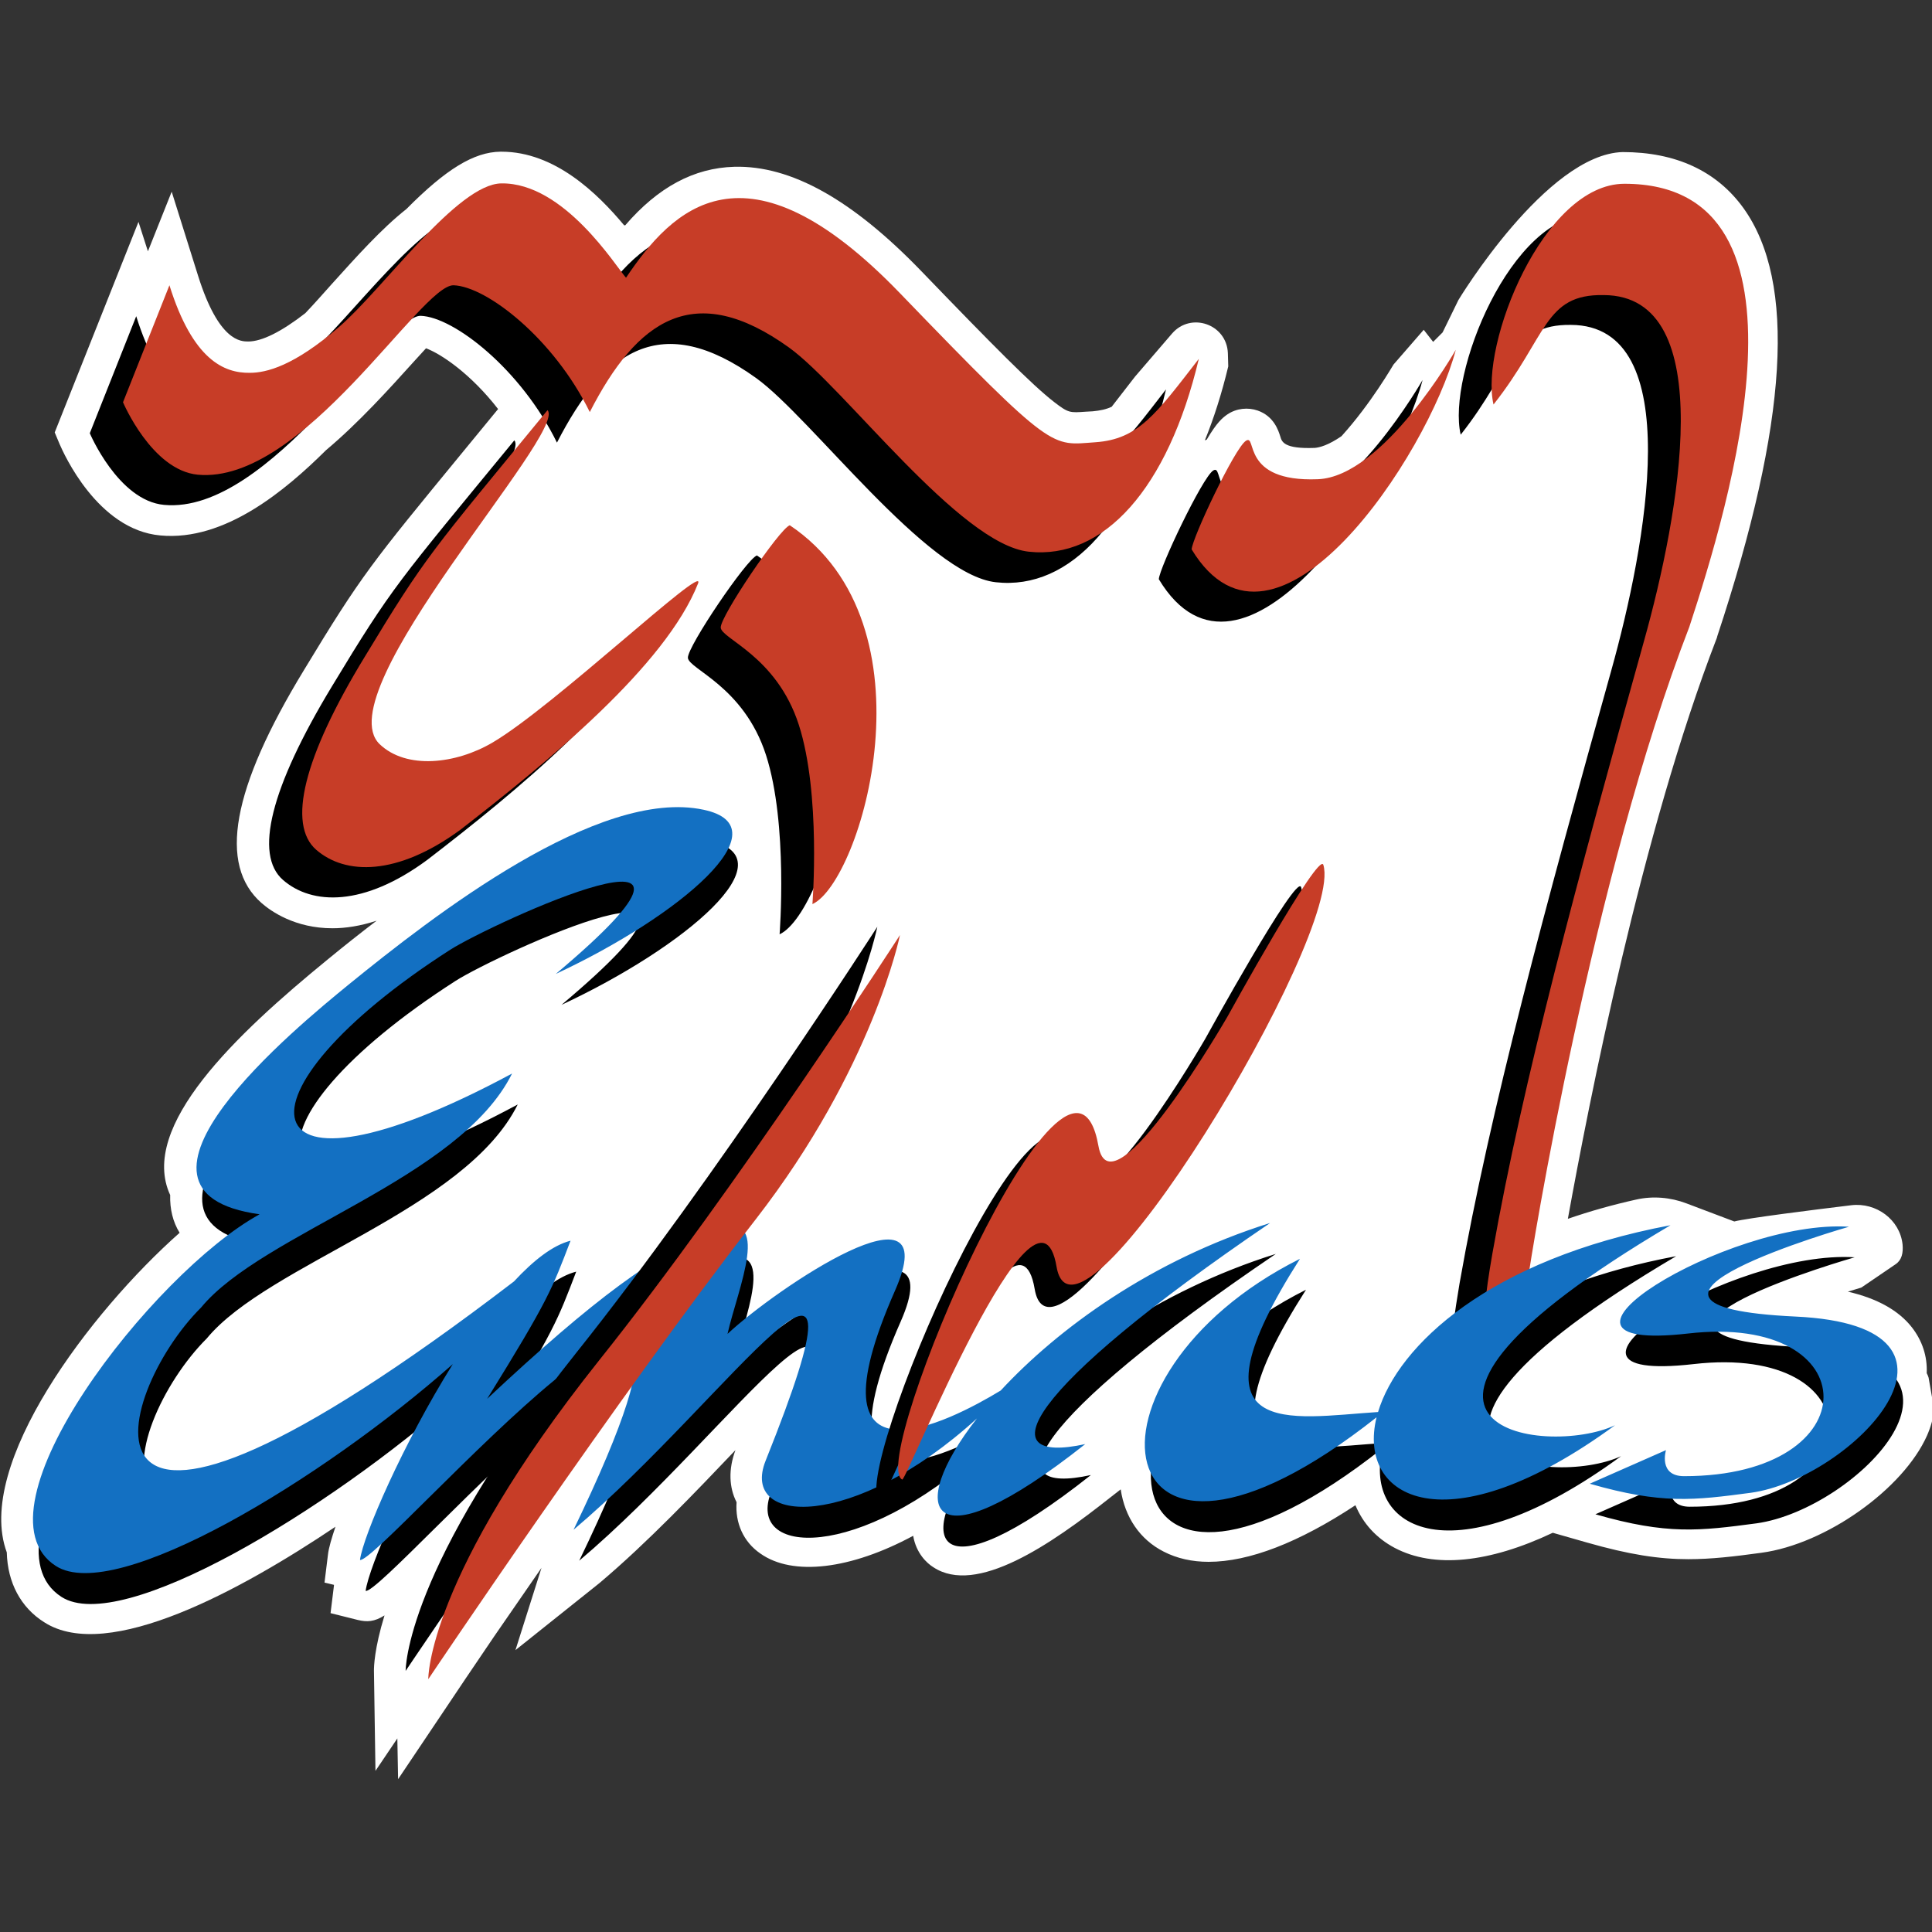 <?xml version="1.0" encoding="utf-8"?>
<!-- Generator: Adobe Illustrator 24.1.1, SVG Export Plug-In . SVG Version: 6.00 Build 0)  -->
<svg version="1.1" id="Layer_1" xmlns="http://www.w3.org/2000/svg" xmlns:xlink="http://www.w3.org/1999/xlink" x="0px" y="0px"
	 viewBox="0 0 512 512" style="enable-background:new 0 0 512 512;" xml:space="preserve">
<rect x="0" y="0" width="512" height="512" fill="#333333" stroke="none"/>
<style type="text/css">
	.st0{fill:#FFFFFF;}
	.st1{fill:#C73D27;}
	.st2{fill:#1370C2;}
</style>
<g>
	<path class="st0" d="M511.1,365.1c-0.1-0.4-0.3-0.8-0.5-1.2c0.2-4.5-1.2-8.6-3.9-12.1c-3.5-4.5-9.2-7.7-17-9.5
		c1.4-0.4,2.6-0.8,3.6-1.1l9.1-6.2c1.6-1.1,2-3,1.8-5.2c-0.7-6.6-7-11.2-13.6-10.4c-10.7,1.3-27.4,3.4-31,4.3l-12.7-4.8
		c-4.2-1.6-8.9-2-13.3-1c-6.3,1.4-12.3,3.1-18.1,5.1C421,292.6,435,220.7,455,169l0.1-0.4c18.8-56.8,21-93.9,6.9-113.5
		c-7.1-9.8-17.9-14.8-32-14.8c-20.2,0.6-43.5,39.2-43.5,39.2l-4.2,8.6l-2.5,2.5l-2.5-3.2l-8,9.2c-0.1,0.1-5.9,10.3-13.8,19
		c-3.5,2.4-5.8,3-7.1,3.1c-8.1,0.3-8.7-1.6-9.1-3c-0.5-1.6-1.7-5.4-6-6.9c-2.6-0.9-5.6-0.6-8,1c-1.3,0.9-2.8,2.1-5.5,6.7l-0.5,0.2
		c2.4-5.9,4.5-12.5,6.2-19.6l-0.1-3.5c-0.3-7.7-9.8-11-14.8-5.2l-9.8,11.4c-2.3,3-4.4,5.7-6.2,8c-1.5,0.7-3,1-5,1.2
		c-0.6,0-1.2,0.1-1.8,0.1c-4.3,0.3-4.6,0.4-8.5-2.6c-5.9-4.6-16-14.8-35-34.5c-18.4-19.1-34.7-28.2-49.7-27.8
		c-10.7,0.3-20.2,5.4-28.9,15.5l-0.3,0c-7.1-8.5-18.4-19.5-32.5-19.5l-0.3,0c-7,0.1-14.4,4.6-24.9,15.2
		c-6.6,5.2-13.3,12.7-19.8,19.9c-2.5,2.8-4.8,5.4-7,7.7c-6.3,4.9-11.5,7.5-15.1,7.5c-1.9,0-7.8,0.1-13.3-17.4l-7-22.3l-6.3,15.8
		l-2.5-7.8l-22.2,55.8l1.3,3.1c1,2.3,10,22.7,26.7,24.2c17.1,1.6,33.2-12,43.9-22.6c8.7-7.3,16.8-16.3,23.3-23.5
		c1.1-1.2,2.2-2.4,3.2-3.5c4,1.5,11.8,6.7,19.1,16.1l-9.2,11.2c-24.4,29.7-27,32.8-42.2,57.9c-19.2,31.5-22.8,51.7-11.3,61.8
		c2.5,2.2,8.9,6.7,18.8,6.7c3.5,0,7.4-0.6,11.7-2c-4.2,3.2-8.5,6.6-13,10.3c-24.1,19.7-50.1,44.2-41.7,62.4c-0.1,3.7,0.7,7.1,2.5,10
		c-23.6,20.9-54.4,61.5-45.8,84.7c0.2,8,3.7,14.6,9.9,18.5c16.9,10.9,52.5-8.7,77.2-25.3c-1,3-1.8,5.6-2,7.5l-0.9,7.3l2.5,0.6l0,0.2
		l-0.9,7.3l7.2,1.8c2.5,0.6,4.4,0.5,7.1-1.2c-2.7,8.8-2.8,13.6-2.8,14.6l0.4,26.6l5.8-8.6l0.2,10.8l14.9-22.2
		c0.1-0.2,4.1-6.1,10.6-15.7l12.5-18.1l-6.9,21.8l22.3-17.8c12.8-10.8,25.7-24.4,36-35.2c-1.9,5.1-1.7,9.9,0.3,13.8
		c-0.4,5.5,1.8,10.5,6.3,13.6c8.6,6.1,24,4.2,40.5-4.7c0.8,4.7,3.7,7.3,5.3,8.3c11.4,7.6,31.1-5.9,47-18.5l2.7-2.1
		c1.1,7.4,5.1,13.3,11.4,16.5c3.5,1.8,7.5,2.7,11.9,2.7c10.7,0,23.9-5.1,38.9-15c2,4.8,5.5,8.7,10.4,11.3c10.4,5.5,25,4,41.9-4
		l9.1,2.6c11.2,3.2,19.1,4.4,26.8,4.4c6.1,0,12.1-0.7,19.4-1.7c17.1-2.3,37.6-16.9,43.9-31.1c1-2.3,1.6-4.5,1.9-6.7L511.1,365.1"/>
	<path d="M377,100.7c0,0-19.2,33.7-36.6,34.3c-20.4,0.8-15.9-12.2-18.9-10.3c-2.9,1.9-14.3,25.9-14.4,28.8
		C329,189.9,369.6,128.7,377,100.7z M43.5,133.8c28,2.6,59.2-50.4,68-50.1c8.8,0.3,26.6,14.2,36.1,33.6
		c12.5-24.4,27.6-35.2,52.8-17.1c14.6,10.5,45.2,52.1,63.5,54.1c19.8,2.2,36.9-16.6,45.1-51.1c-11.4,14.7-16,21.3-27.4,22.1
		c-11.8,0.8-10.7,3.1-51.8-39.5c-41.1-42.6-60.4-22.2-72.6-4.1c-2.7-3-16.4-25.2-33-25.1c-11.7,0.1-31.3,27.9-43,38
		c-12.1,10.5-19.4,12.3-23.8,12.4c-6.8,0.1-15.1-3.4-21.3-23.2l-12.3,31C23.7,114.6,31.3,132.7,43.5,133.8z M136.3,116.7
		c-30.9,37.6-32.2,38.5-48.4,65.3S67.3,226.5,75,233.2c7.7,6.7,21.4,7.1,38.2-5.3c23.3-17.9,54.5-43.4,63.1-65.2
		c2.2-5.7-38.3,32.7-54.5,42.2c-9.7,5.7-22.8,7.2-29.9,0.4C77.4,191.3,141.7,122.6,136.3,116.7z M200.6,147.2
		c-2.7,0.9-18.4,24.1-18.3,27.1c0.1,3,14.8,7.5,20.7,25.8c5.9,18.3,3.6,47.5,3.6,47.5C219.4,241.7,239.9,173.7,200.6,147.2z
		 M477.3,357c-59.3-2.8,14.2-23.8,14.2-23.8c-32-2.1-90.2,33.7-42.7,28.3c47.8-5.5,48.4,37.8-1,37.8c-6.9,0-4.8-6.9-4.8-6.9
		l-20.2,8.9c19.1,5.5,27.6,4.4,42.7,2.4C492.2,400,531.3,359.5,477.3,357z M338.1,332.3c-31.6,9.9-56.3,28.1-71.4,44.4
		c-13.5,8.2-52.1,28.2-28-26.5c13.7-31.1-31.7-0.4-44.4,11.5c2.7-12,12.2-33.4-3.2-27.5c-15.4,5.9-32,18-60.5,44.7
		c16.3-26.3,17.2-29.1,22.1-41.9c-4.7,1.2-9.8,5.2-15,10.8c-123.9,94.8-106.2,30.1-82.9,6.9c16.3-19.8,68.5-34,82.4-62
		c-71.6,38.5-76.1,5.5-16.4-32.8c11-7,83.5-40.3,28,6.4c32.8-15.3,60.7-38.9,39.2-43.5c-27.9-6-71.7,28.1-94.2,46.4
		c-13.2,10.8-67.1,54.8-23.5,60.8c-28.3,15.5-77.2,78.3-54,93.2c15.9,10.2,70.6-22.9,105.2-53.5c-13.2,21.1-23.8,45.6-24.6,51.9
		c5.2,1.3,113.5-125.8,56.6-8c41.3-34.9,82.7-97.7,50.9-18.3c-6.9,17.2,23.3,18.6,56-11.2c-19.1,24.3-13.2,40,28.7,6.8
		C263.6,396.5,272.2,377,338.1,332.3z M444.2,332.9c-20.3,3.8-36.4,10.1-48.6,17.5c0.2-0.9,0.4-1.7,0.5-2.5
		c1.1-8.5,17.3-107.6,42.9-173.8c10.5-31.7,36.6-117.4-17.2-117.4c-21.5,0-38.4,42.7-34.7,58.5c14.3-18.1,13.4-29.3,29.2-29.1
		c31,0.1,19.9,58.7,10.7,91.6c-17.5,62.7-32.1,116.4-40.2,162.4c-1.4,8.2-2.1,14-2.2,18c-9.7,8-15.6,16.6-17.8,24.3
		c-23.3,1.5-51.7,8-20.7-40.6c-62.4,31.2-52.3,99.4,20.3,42c-5.3,21.7,18.7,34.7,63.2,2.1C411.1,394.5,353.5,386.4,444.2,332.9z"/>
	<path class="st1" d="M395.8,107.2c-3.7-15.8,13.2-58.5,34.7-58.5c53.8,0,27.6,85.7,17.2,117.4c-25.6,66.2-41.8,165.3-42.9,173.8
		c-1.3,10.4-17.4,38.3-9.3-7.7c8.1-46,22.7-99.7,40.2-162.4c9.2-32.9,20.3-91.5-10.7-91.6C409.2,77.9,410.1,89.1,395.8,107.2"/>
	<path class="st2" d="M475.8,348.9c-59.3-2.8,14.2-23.8,14.2-23.8c-32-2.1-90.2,33.7-42.7,28.3c47.8-5.5,48.4,37.8-1,37.8
		c-6.9,0-4.8-6.9-4.8-6.9l-20.2,8.9c19.1,5.5,27.6,4.4,42.7,2.4C490.7,391.9,529.8,351.4,475.8,348.9z M336.6,324.1
		c-31.6,9.9-56.3,28.1-71.4,44.4c-13.5,8.2-52.1,28.2-28-26.5c13.7-31.1-31.7-0.4-44.4,11.5c2.7-12,12.2-33.4-3.2-27.5
		c-15.4,5.9-32,18-60.5,44.7c16.3-26.3,17.2-29.1,22.1-41.9c-4.7,1.2-9.8,5.2-15,10.8c-123.9,94.8-106.2,30-82.9,6.9
		c16.3-19.8,68.5-34,82.4-62c-71.6,38.5-76.1,5.5-16.4-32.8c11-7,83.5-40.3,28,6.4c32.8-15.3,60.7-38.9,39.2-43.5
		c-27.9-6-71.7,28.1-94.2,46.4c-13.2,10.8-67.1,54.8-23.5,60.8c-28.3,15.5-77.2,78.3-54,93.2c15.9,10.2,70.6-22.9,105.2-53.5
		c-13.2,21.1-23.8,45.6-24.6,51.9c5.2,1.3,113.5-125.8,56.6-8c41.3-34.9,82.7-97.7,50.9-18.3c-6.9,17.2,23.3,18.6,56-11.2
		c-19.1,24.3-13.2,40,28.7,6.8C262,388.3,270.7,368.9,336.6,324.1z M442.7,324.7c-47.9,9-72.2,31.8-77.5,49.5
		c-23.3,1.5-51.7,8-20.7-40.6c-62.4,31.2-52.3,99.4,20.3,42c-5.3,21.7,18.7,34.7,63.2,2.1C409.6,386.4,352,378.3,442.7,324.7z"/>
	<path d="M344.8,235.1c-1.2-3.8-25.4,40.2-25.4,40.2s-30.8,53.4-34.1,34.3c-7.5-42.5-61.3,83.8-52,88.4c1.1,0.5,35.8-86.5,40.9-56.4
		C279.2,371.3,350.4,253.3,344.8,235.1"/>
	<path d="M152.8,358.4c-45.7,57.3-45.3,84.4-45.3,84.4s50.4-75.1,86.8-121.9c31.1-40.1,38.2-75.3,38.2-75.3S189.7,312.2,152.8,358.4
		"/>
	<path class="st1" d="M120.2,75.6c8.8,0.3,26.6,14.2,36.1,33.6c12.5-24.4,27.6-35.2,52.8-17.1c14.6,10.5,45.2,52.1,63.5,54.1
		c19.8,2.2,36.9-16.6,45.1-51.1c-11.4,14.7-16,21.3-27.4,22.1c-11.8,0.8-10.7,3.1-51.8-39.5c-41.1-42.6-60.4-22.2-72.6-4.1
		c-2.7-3-16.4-25.2-33-25c-11.7,0.1-31.3,27.9-43,38C77.9,97,70.6,98.8,66.2,98.8c-6.8,0.1-15.1-3.4-21.3-23.2l-12.3,31
		c0,0,7.6,18,19.8,19.2C80.3,128.4,111.5,75.4,120.2,75.6z M185,154.6c2.2-5.7-38.3,32.7-54.5,42.2c-9.7,5.7-22.8,7.2-29.9,0.4
		c-14.4-13.9,49.9-82.6,44.5-88.5c-30.9,37.6-32.2,38.5-48.4,65.3c-16.3,26.7-20.6,44.5-12.9,51.2c7.7,6.7,21.4,7,38.2-5.3
		C145.2,201.9,176.4,176.4,185,154.6z M209.3,139.2c-2.7,0.9-18.4,24.1-18.3,27.1c0.1,3,14.8,7.5,20.7,25.8s3.6,47.5,3.6,47.5
		C228.2,233.7,248.7,165.6,209.3,139.2z M350.7,229.2c-1.2-3.8-25.4,40.2-25.4,40.2s-30.8,53.4-34.2,34.3
		c-7.5-42.5-61.3,83.8-52,88.4c1.1,0.5,35.8-86.5,40.9-56.4C285.1,365.3,356.3,247.4,350.7,229.2z M158.7,360.6
		C113,418,113.5,445,113.5,445s50.4-75.1,86.8-121.9c31.1-40.1,38.2-75.3,38.2-75.3S195.6,314.4,158.7,360.6z M330.2,116.8
		c-3,1.9-14.3,25.9-14.4,28.8c22,36.3,62.6-24.9,70-52.9c0,0-19.2,33.7-36.6,34.3C328.7,127.8,333.2,114.9,330.2,116.8z"/>
</g>
</svg>
